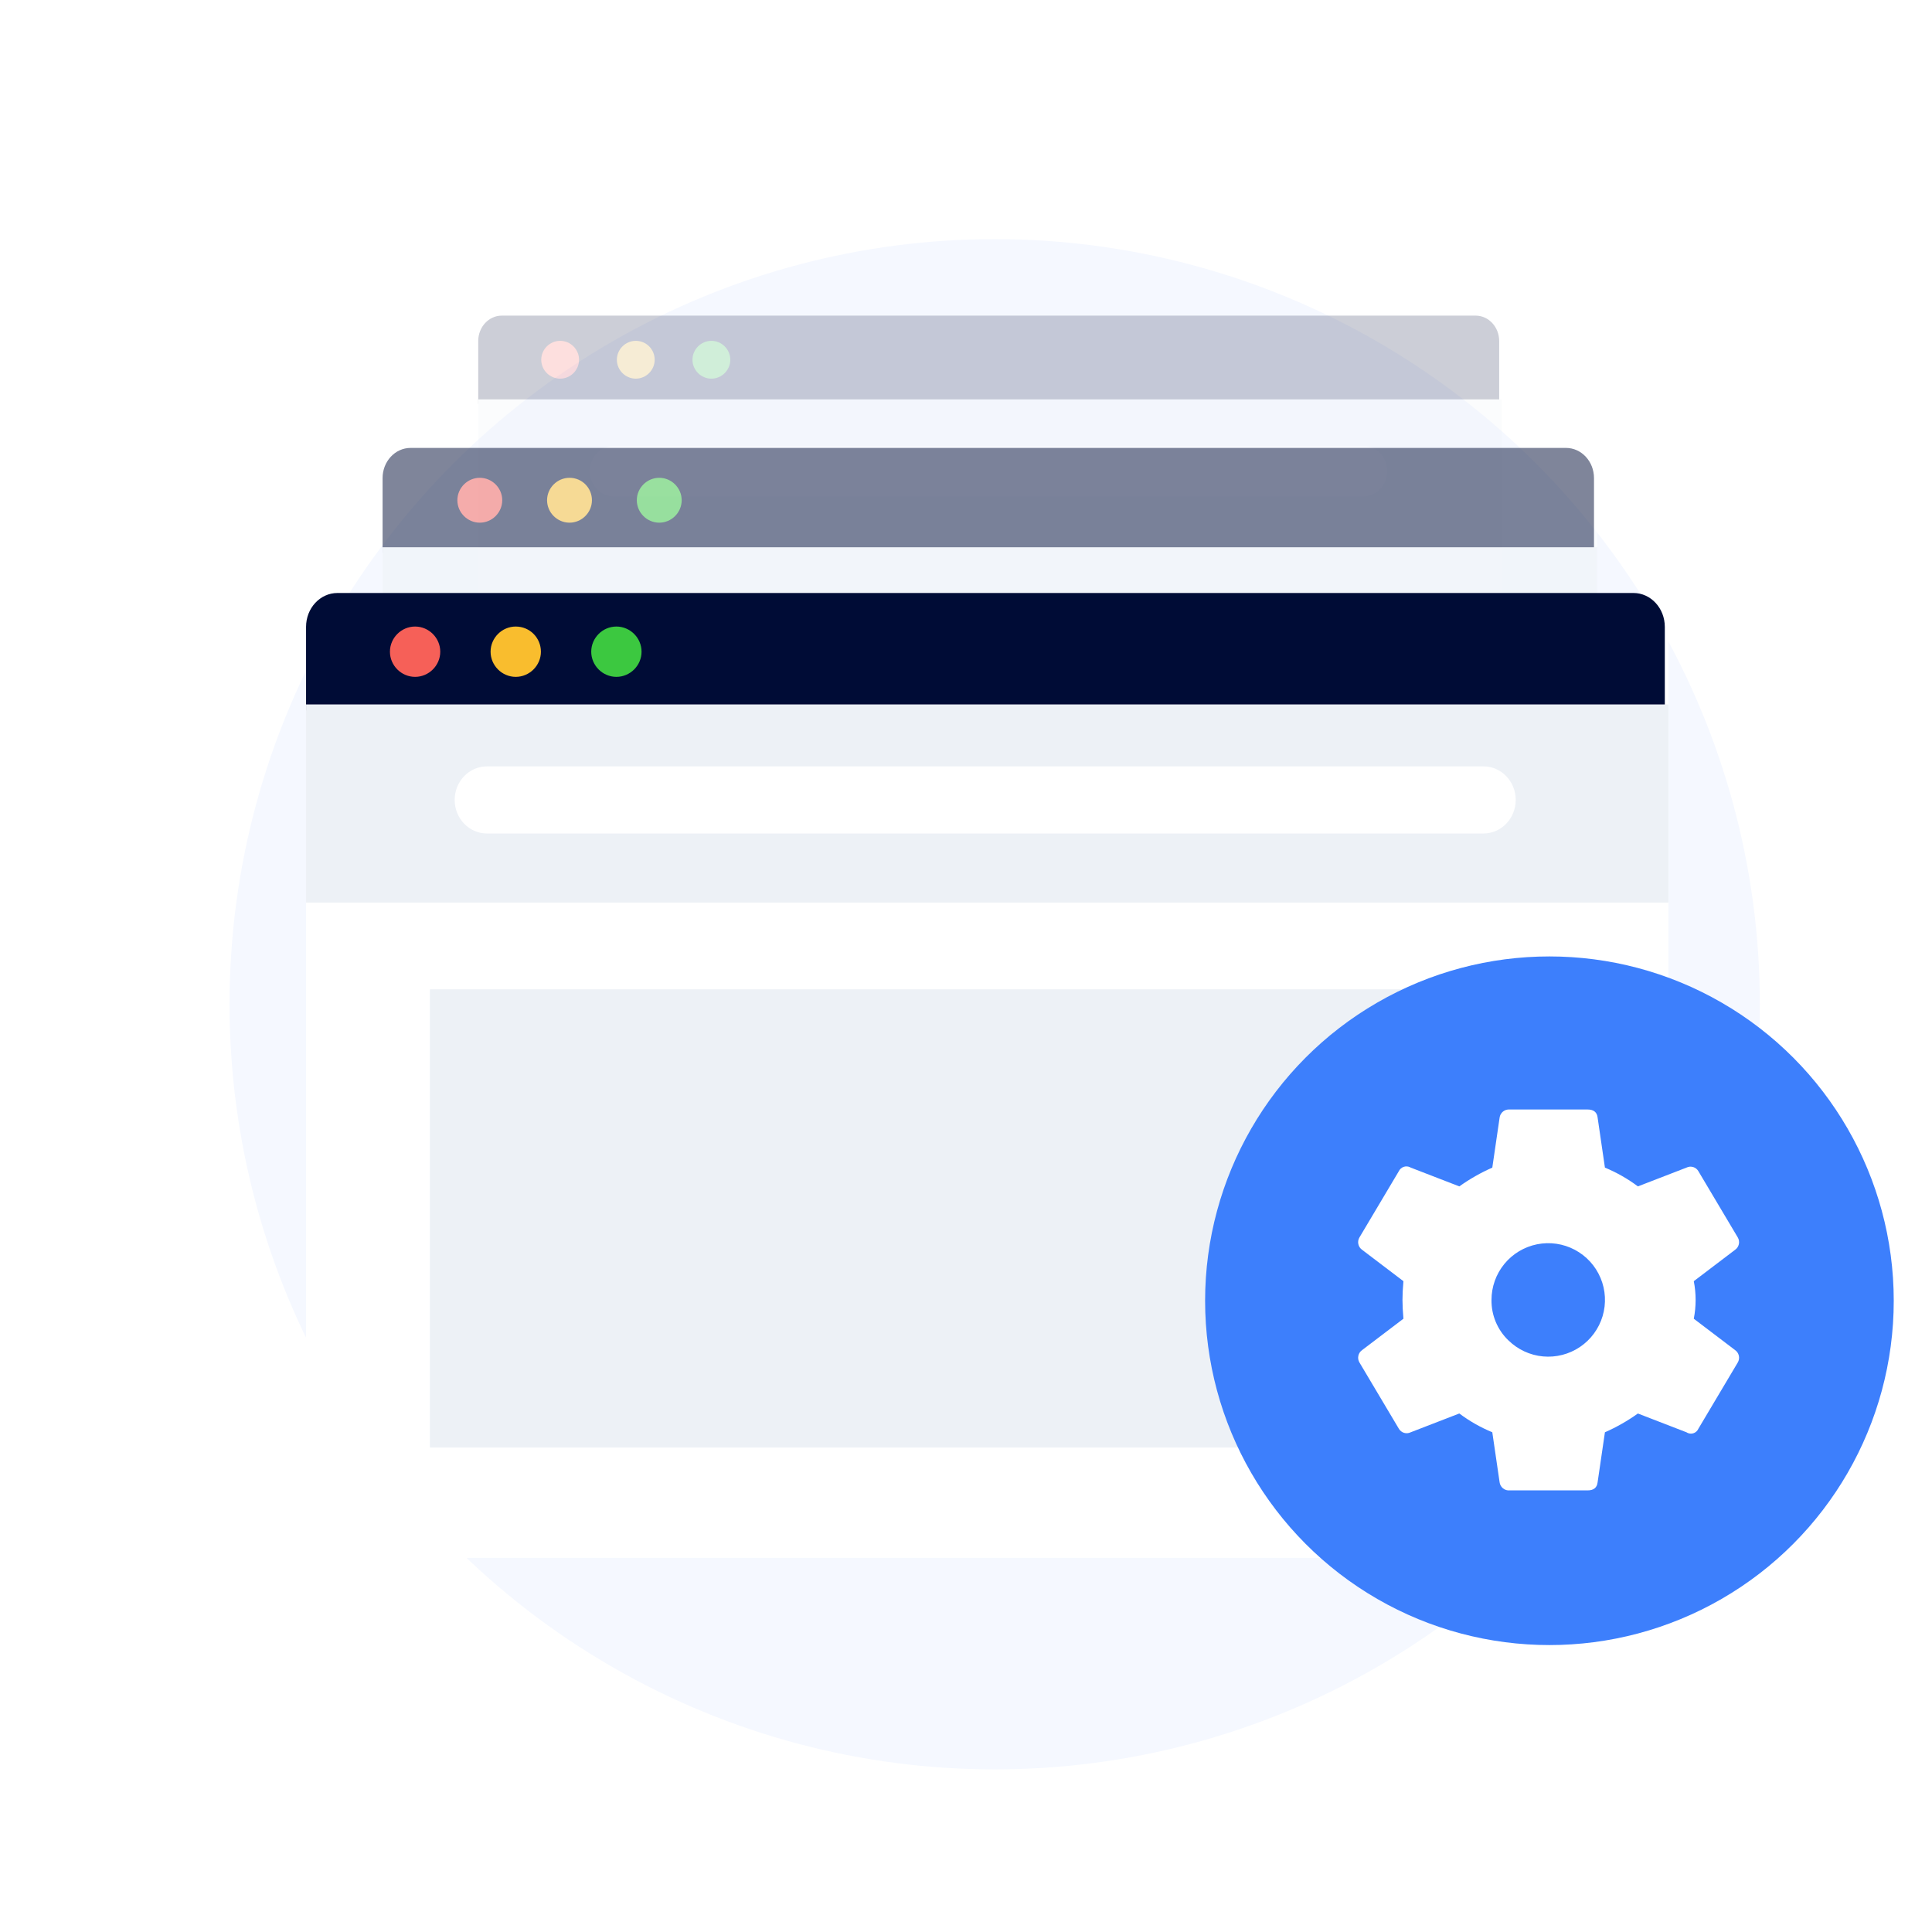 <svg xmlns="http://www.w3.org/2000/svg" width="202" height="202" viewBox="0 0 202 202" fill="none"><circle cx="104" cy="105" r="80" fill="#F5F8FF"></circle><g opacity="0.2"><path d="M50 35.471C50 34.106 51.106 33 52.471 33H154.556C155.921 33 157.027 34.106 157.027 35.471V105.585C157.027 106.95 155.921 108.056 154.556 108.056H52.471C51.106 108.056 50 106.95 50 105.585V35.471Z" fill="white"></path><path d="M50 35.661C50 34.191 51.104 33 52.465 33H154.283C155.644 33 156.748 34.191 156.748 35.661V42.225H50V35.661Z" fill="#000C36"></path><path d="M60.544 37.614C60.544 38.697 59.65 39.59 58.567 39.59C57.483 39.59 56.59 38.697 56.59 37.614C56.59 36.53 57.483 35.637 58.567 35.637C59.65 35.637 60.544 36.53 60.544 37.614Z" fill="#F66058"></path><path d="M68.45 37.614C68.45 38.697 67.556 39.59 66.473 39.59C65.39 39.59 64.496 38.697 64.496 37.614C64.496 36.53 65.39 35.637 66.473 35.637C67.583 35.637 68.45 36.53 68.45 37.614Z" fill="#F9BD2E"></path><path d="M76.356 37.614C76.356 38.697 75.462 39.59 74.379 39.59C73.296 39.59 72.402 38.697 72.402 37.614C72.402 36.53 73.296 35.637 74.379 35.637C75.462 35.637 76.356 36.53 76.356 37.614Z" fill="#3CC840"></path><path d="M50 41.758H157.027V57.325H50V41.758Z" fill="#EDF1F6"></path><path d="M59.73 64.137H147.298V100.137H59.73V64.137Z" fill="#EDF1F6"></path><path fill-rule="evenodd" clip-rule="evenodd" d="M61.676 49.257C61.676 47.801 62.809 46.621 64.206 46.621H142.504C143.901 46.621 145.034 47.801 145.034 49.257C145.034 50.712 143.901 51.893 142.504 51.893L64.206 51.893C62.809 51.893 61.676 50.712 61.676 49.257Z" fill="white"></path></g><g opacity="0.5"><path d="M40 49.764C40 48.145 41.313 46.832 42.932 46.832H164.059C165.678 46.832 166.991 48.145 166.991 49.764V132.956C166.991 134.575 165.678 135.888 164.059 135.888H42.932C41.313 135.888 40 134.575 40 132.956V49.764Z" fill="white"></path><path d="M40 49.989C40 48.246 41.31 46.832 42.925 46.832H163.734C165.35 46.832 166.66 48.246 166.66 49.989V57.778H40V49.989Z" fill="#000C36"></path><path d="M52.511 52.303C52.511 53.588 51.451 54.648 50.166 54.648C48.881 54.648 47.82 53.588 47.82 52.303C47.82 51.017 48.881 49.957 50.166 49.957C51.451 49.957 52.511 51.017 52.511 52.303Z" fill="#F66058"></path><path d="M61.89 52.303C61.89 53.588 60.83 54.648 59.545 54.648C58.26 54.648 57.199 53.588 57.199 52.303C57.199 51.017 58.26 49.957 59.545 49.957C60.862 49.957 61.89 51.017 61.89 52.303Z" fill="#F9BD2E"></path><path d="M71.273 52.303C71.273 53.588 70.213 54.648 68.928 54.648C67.642 54.648 66.582 53.588 66.582 52.303C66.582 51.017 67.642 49.957 68.928 49.957C70.213 49.957 71.273 51.017 71.273 52.303Z" fill="#3CC840"></path><path d="M40 57.219H166.991V75.69H40V57.219Z" fill="#EDF1F6"></path><path d="M51.543 83.777H155.445V126.492H51.543V83.777Z" fill="#EDF1F6"></path><path fill-rule="evenodd" clip-rule="evenodd" d="M53.855 66.124C53.855 64.396 55.2 62.996 56.858 62.996H149.76C151.418 62.996 152.763 64.396 152.763 66.124C152.763 67.851 151.418 69.251 149.76 69.251L56.858 69.251C55.2 69.251 53.855 67.851 53.855 66.124Z" fill="white"></path></g><g filter="url(#filter0_d_23673_115556)"><path d="M32 65.288C32 63.472 33.472 62 35.288 62H171.147C172.964 62 174.436 63.472 174.436 65.288V158.599C174.436 160.415 172.964 161.887 171.147 161.887H35.288C33.472 161.887 32 160.415 32 158.599V65.288Z" fill="white"></path></g><path d="M32 65.541C32 63.586 33.469 62 35.281 62H170.784C172.596 62 174.064 63.586 174.064 65.541V74.277H32V65.541Z" fill="#000C36"></path><path d="M46.031 68.139C46.031 69.58 44.842 70.769 43.4 70.769C41.959 70.769 40.77 69.58 40.77 68.139C40.77 66.697 41.959 65.508 43.4 65.508C44.842 65.508 46.031 66.697 46.031 68.139Z" fill="#F66058"></path><path d="M56.555 68.139C56.555 69.58 55.365 70.769 53.924 70.769C52.482 70.769 51.293 69.58 51.293 68.139C51.293 66.697 52.482 65.508 53.924 65.508C55.401 65.508 56.555 66.697 56.555 68.139Z" fill="#F9BD2E"></path><path d="M67.078 68.139C67.078 69.58 65.889 70.769 64.447 70.769C63.006 70.769 61.816 69.58 61.816 68.139C61.816 66.697 63.006 65.508 64.447 65.508C65.889 65.508 67.078 66.697 67.078 68.139Z" fill="#3CC840"></path><path d="M32 73.652H174.436V94.37H32V73.652Z" fill="#EDF1F6"></path><path d="M44.949 103.438H161.488V151.348H44.949V103.438Z" fill="#EDF1F6"></path><path fill-rule="evenodd" clip-rule="evenodd" d="M47.539 83.637C47.539 81.699 49.047 80.129 50.907 80.129H155.108C156.968 80.129 158.476 81.699 158.476 83.637C158.476 85.574 156.968 87.144 155.108 87.144L50.907 87.144C49.047 87.144 47.539 85.574 47.539 83.637Z" fill="white"></path><circle cx="162" cy="136" r="36" fill="#3D7FFC"></circle><path d="M177.094 137.879L181.403 141.151C181.609 141.291 181.753 141.505 181.807 141.748C181.86 141.991 181.818 142.246 181.69 142.459L177.574 149.38C177.53 149.482 177.467 149.575 177.387 149.652C177.307 149.73 177.213 149.792 177.11 149.833C177.006 149.874 176.895 149.894 176.784 149.893C176.673 149.891 176.563 149.868 176.46 149.824C176.414 149.804 176.37 149.78 176.328 149.752L171.25 147.789C170.171 148.56 169.015 149.218 167.802 149.752L167.037 154.986C166.974 155.548 166.621 155.828 165.984 155.828H157.845C157.595 155.849 157.346 155.774 157.151 155.617C156.955 155.46 156.826 155.234 156.792 154.986L156.027 149.75C154.8 149.244 153.641 148.585 152.579 147.787L147.501 149.75C147.285 149.859 147.036 149.881 146.804 149.812C146.573 149.742 146.377 149.587 146.256 149.378L142.14 142.459C142.011 142.245 141.969 141.991 142.023 141.747C142.076 141.504 142.221 141.29 142.427 141.15L146.735 137.879C146.671 137.133 146.636 136.477 146.636 135.916C146.636 135.355 146.667 134.702 146.735 133.953L142.427 130.681C142.221 130.541 142.076 130.328 142.023 130.084C141.969 129.841 142.011 129.586 142.14 129.373L146.255 122.453C146.355 122.243 146.535 122.081 146.754 122.004C146.973 121.926 147.214 121.939 147.424 122.038C147.451 122.051 147.476 122.065 147.501 122.08L152.58 124.043C153.659 123.273 154.814 122.615 156.028 122.08L156.792 116.85C156.825 116.601 156.953 116.374 157.149 116.216C157.345 116.059 157.594 115.983 157.845 116.003H165.984C166.622 116.003 166.974 116.284 167.038 116.846L167.803 122.08C169.03 122.588 170.188 123.247 171.251 124.043L176.329 122.08C176.545 121.972 176.794 121.95 177.025 122.019C177.257 122.088 177.453 122.243 177.574 122.453L181.689 129.373C181.818 129.586 181.86 129.841 181.806 130.084C181.753 130.328 181.608 130.541 181.402 130.681L177.094 133.953C177.349 135.249 177.349 136.583 177.094 137.879ZM157.709 140.137C158.686 141.1 159.965 141.695 161.33 141.821C162.695 141.947 164.062 141.596 165.198 140.828C166.333 140.06 167.168 138.923 167.56 137.609C167.952 136.295 167.877 134.886 167.347 133.622C166.818 132.357 165.866 131.315 164.655 130.673C163.444 130.03 162.048 129.827 160.704 130.097C159.36 130.368 158.151 131.096 157.283 132.157C156.415 133.218 155.942 134.547 155.943 135.918C155.933 136.705 156.084 137.485 156.387 138.211C156.691 138.937 157.14 139.593 157.707 140.139L157.709 140.137Z" fill="white"></path><defs><filter id="filter0_d_23673_115556" x="18" y="49" width="170.436" height="127.887" filterUnits="userSpaceOnUse" color-interpolation-filters="sRGB"><feFlood flood-opacity="0" result="BackgroundImageFix"></feFlood><feColorMatrix in="SourceAlpha" type="matrix" values="0 0 0 0 0 0 0 0 0 0 0 0 0 0 0 0 0 0 127 0" result="hardAlpha"></feColorMatrix><feOffset dy="1"></feOffset><feGaussianBlur stdDeviation="7"></feGaussianBlur><feComposite in2="hardAlpha" operator="out"></feComposite><feColorMatrix type="matrix" values="0 0 0 0 0.035 0 0 0 0 0.105 0 0 0 0 0.212 0 0 0 0.04 0"></feColorMatrix><feBlend mode="normal" in2="BackgroundImageFix" result="effect1_dropShadow_23673_115556"></feBlend><feBlend mode="normal" in="SourceGraphic" in2="effect1_dropShadow_23673_115556" result="shape"></feBlend></filter></defs></svg>